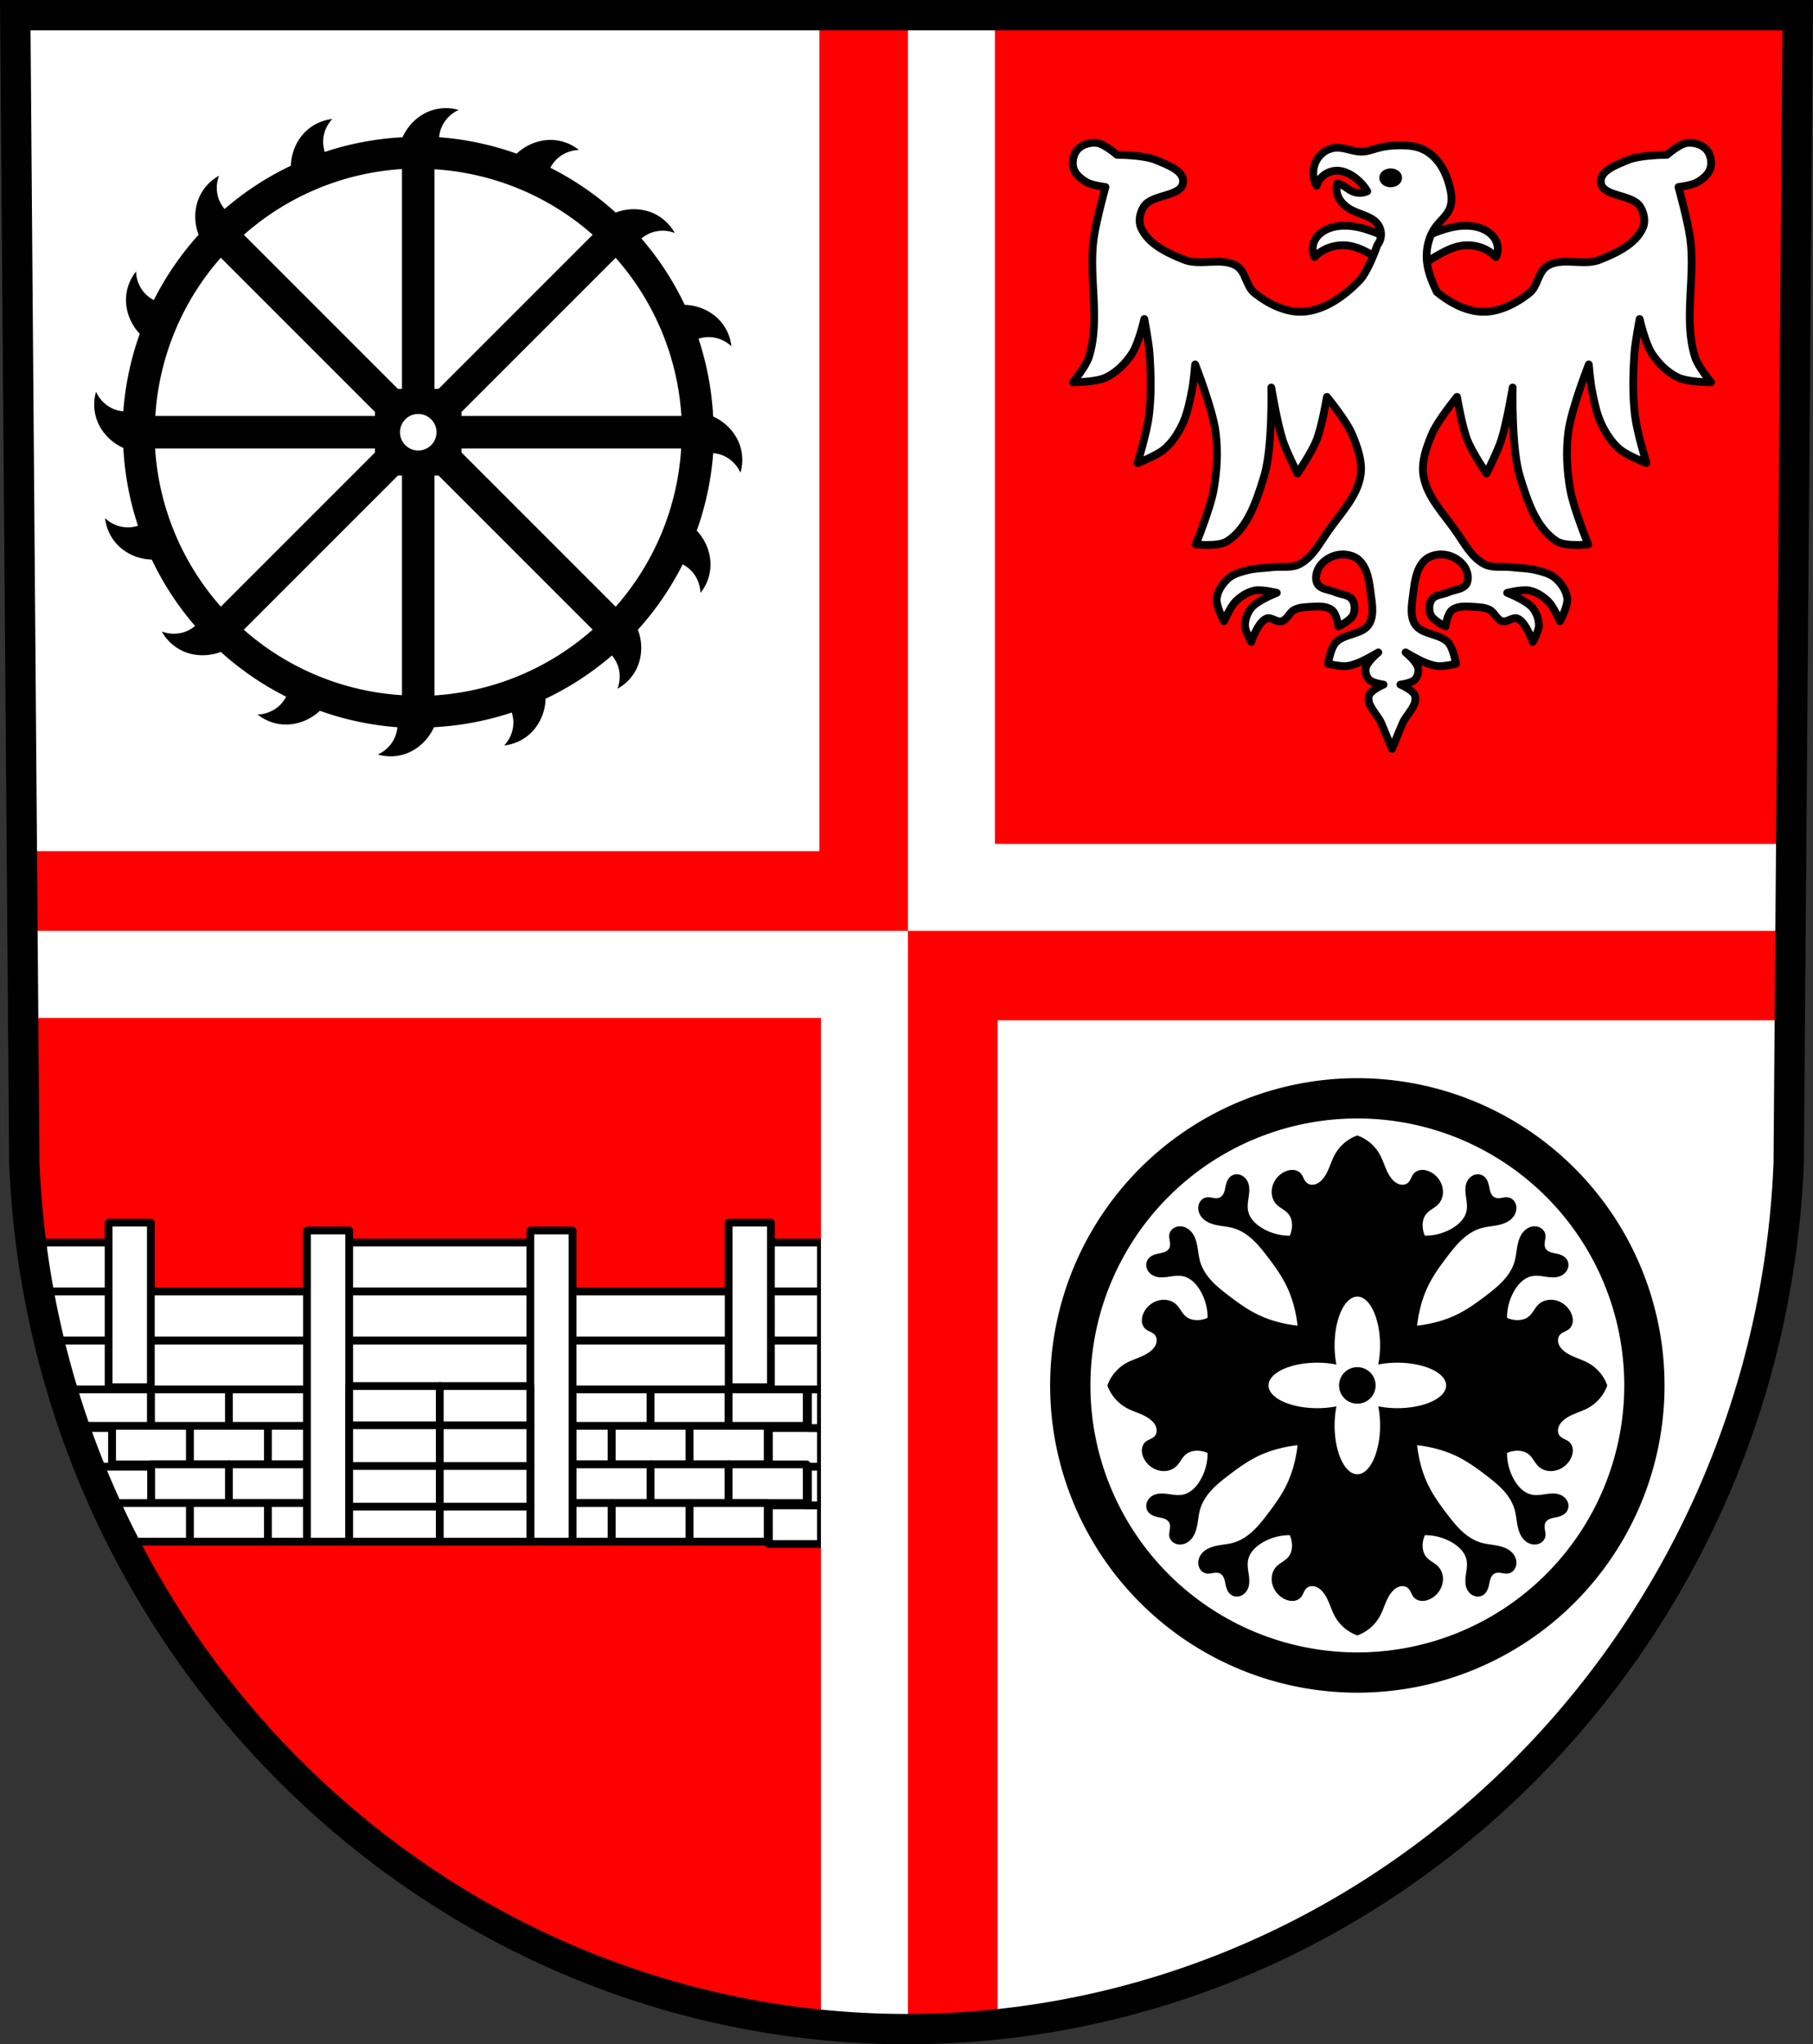 <?xml version="1.0" encoding="UTF-8" standalone="no"?>
<!-- Created with Inkscape (http://www.inkscape.org/) -->

<svg
   xmlns:dc="http://purl.org/dc/elements/1.1/"
   xmlns:cc="http://creativecommons.org/ns#"
   xmlns:rdf="http://www.w3.org/1999/02/22-rdf-syntax-ns#"
   xmlns:svg="http://www.w3.org/2000/svg"
   xmlns="http://www.w3.org/2000/svg"
   xmlns:sodipodi="http://sodipodi.sourceforge.net/DTD/sodipodi-0.dtd"
   xmlns:inkscape="http://www.inkscape.org/namespaces/inkscape"
   width="185.693mm"
   height="209.344mm"
   viewBox="0 0 185.693 209.344"
   version="1.1"
   id="svg3974"
   inkscape:version="0.92.4 (5da689c313, 2019-01-14)"
   sodipodi:docname="DEU Dohr COA.svg">
  <rect x="0" y="0" width="185.693" height="209.344" fill="#333333" stroke="none"/>
  <defs
     id="defs3968">
    <inkscape:path-effect
       effect="spiro"
       id="path-effect5305"
       is_visible="true" />
    <inkscape:path-effect
       effect="spiro"
       id="path-effect5282"
       is_visible="true" />
    <inkscape:path-effect
       effect="spiro"
       id="path-effect5126"
       is_visible="true" />
    <inkscape:path-effect
       effect="spiro"
       id="path-effect4925"
       is_visible="true" />
    <inkscape:path-effect
       effect="spiro"
       id="path-effect4925-6"
       is_visible="true" />
    <inkscape:path-effect
       effect="spiro"
       id="path-effect5126-6"
       is_visible="true" />
    <inkscape:path-effect
       effect="spiro"
       id="path-effect5282-1"
       is_visible="true" />
  </defs>
  <sodipodi:namedview
     id="base"
     pagecolor="#ffffff"
     bordercolor="#666666"
     borderopacity="1.0"
     inkscape:pageopacity="0.0"
     inkscape:pageshadow="2"
     inkscape:zoom="0.69260141"
     inkscape:cx="350.91588"
     inkscape:cy="395.60996"
     inkscape:document-units="mm"
     inkscape:current-layer="layer1"
     showgrid="false"
     inkscape:window-width="1366"
     inkscape:window-height="745"
     inkscape:window-x="-8"
     inkscape:window-y="-8"
     inkscape:window-maximized="1"
     fit-margin-top="0"
     fit-margin-left="0"
     fit-margin-right="0"
     fit-margin-bottom="0"
     inkscape:snap-midpoints="true"
     inkscape:snap-smooth-nodes="true"
     inkscape:snap-nodes="true"
     inkscape:object-paths="true" />
  <g
     inkscape:label="Ebene 1"
     inkscape:groupmode="layer"
     id="layer1"
     transform="translate(1.001,-7.501)">
    <path
       style="fill:#ff0000;fill-rule:evenodd;stroke:none;stroke-width:3.104;stroke-opacity:1;fill-opacity:1"
       inkscape:connector-curvature="0"
       d="M 183.127,9.053 182.202,126.634 c -2.021,49.459 -41.942,88.631 -90.356,88.658 C 43.475,215.232 3.539,176.046 1.489,126.634 L 0.563,9.053 H 91.843 Z"
       id="path10563-0-6-7-0-7"
       sodipodi:nodetypes="ccccccc" />
    <path
       inkscape:connector-curvature="0"
       style="fill:#ffffff;fill-opacity:1;stroke:none;stroke-width:2.91;stroke-linecap:round;stroke-linejoin:round;stroke-miterlimit:4;stroke-dasharray:none;stroke-opacity:1;paint-order:markers fill stroke"
       d="M 0.564,9.053 1.237,94.661 H 82.922 V 9.053 Z M 101.179,111.982 v 102.815 c 44.114,-4.674 79.133,-41.921 81.022,-88.163 l 0.115,-14.652 z"
       id="rect4775-5" />
    <path
       style="fill:#000000;fill-opacity:1;stroke:none;stroke-width:1;stroke-linecap:round;stroke-linejoin:round;stroke-miterlimit:4;stroke-dasharray:none;stroke-opacity:1;paint-order:markers fill stroke"
       d="M 171.77 41.795 C 169.905 41.856 168.05 42.209 166.299 42.852 C 162.208 44.353 158.746 47.406 156.549 51.17 C 156.195 51.777 155.872 52.403 155.582 53.043 A 114.286 114.286 0 0 0 125.512 58.709 C 125.013 57.138 124.793 55.481 124.926 53.838 C 125.162 50.923 126.429 48.103 128.451 45.99 L 128.453 45.988 C 124.742 46.383 121.169 48 118.424 50.529 C 115.219 53.482 113.189 57.627 112.6 61.945 C 112.504 62.641 112.447 63.341 112.424 64.043 A 114.286 114.286 0 0 0 86.795 80.766 C 85.741 79.51 84.91 78.069 84.406 76.508 C 83.509 73.724 83.601 70.634 84.66 67.908 L 84.66 67.906 C 81.382 69.691 78.701 72.553 77.133 75.939 C 75.302 79.894 75.013 84.5 76.121 88.715 C 76.299 89.392 76.513 90.059 76.76 90.715 A 114.286 114.286 0 0 0 59.453 115.967 C 58.01 115.211 56.702 114.202 55.646 112.961 C 53.752 110.733 52.654 107.84 52.59 104.916 C 50.245 107.819 48.861 111.49 48.709 115.219 C 48.531 119.573 50.028 123.938 52.664 127.408 C 53.085 127.962 53.536 128.494 54.012 129.002 A 114.286 114.286 0 0 0 47.656 158.961 C 46.046 158.812 44.465 158.38 43.025 157.643 C 40.422 156.309 38.302 154.058 37.123 151.381 C 36.067 154.961 36.194 158.879 37.48 162.383 C 38.982 166.474 42.035 169.936 45.799 172.133 C 46.406 172.487 47.032 172.81 47.672 173.1 A 114.286 114.286 0 0 0 53.34 203.17 C 51.769 203.67 50.109 203.889 48.465 203.756 C 45.55 203.52 42.728 202.253 40.615 200.23 C 41.01 203.942 42.629 207.513 45.158 210.258 C 48.111 213.463 52.254 215.493 56.572 216.082 C 57.268 216.177 57.97 216.235 58.672 216.258 A 114.286 114.286 0 0 0 75.395 241.887 C 74.139 242.941 72.698 243.772 71.137 244.275 C 68.353 245.173 65.261 245.081 62.535 244.021 C 64.32 247.299 67.182 249.979 70.568 251.547 C 74.523 253.378 79.129 253.668 83.344 252.561 C 84.021 252.383 84.689 252.168 85.344 251.922 A 114.286 114.286 0 0 0 110.594 269.227 C 109.839 270.67 108.832 271.979 107.59 273.035 C 105.362 274.93 102.469 276.027 99.545 276.092 C 102.448 278.437 106.117 279.818 109.846 279.971 C 114.2 280.149 118.567 278.654 122.037 276.018 C 122.591 275.597 123.123 275.145 123.631 274.67 A 114.286 114.286 0 0 0 153.59 281.025 C 153.441 282.635 153.009 284.215 152.271 285.654 C 150.938 288.257 148.687 290.378 146.01 291.557 C 149.59 292.612 153.508 292.485 157.012 291.199 C 161.103 289.698 164.565 286.645 166.762 282.881 C 167.116 282.274 167.439 281.649 167.729 281.01 A 114.286 114.286 0 0 0 197.795 275.344 C 198.294 276.915 198.514 278.574 198.381 280.219 C 198.145 283.134 196.878 285.953 194.855 288.066 C 196.711 287.869 198.533 287.367 200.232 286.598 C 201.932 285.828 203.51 284.79 204.883 283.525 C 208.088 280.572 210.116 276.429 210.705 272.111 C 210.801 271.415 210.86 270.712 210.883 270.01 A 114.286 114.286 0 0 0 236.512 253.289 C 237.566 254.545 238.397 255.985 238.9 257.547 C 239.798 260.331 239.708 263.42 238.648 266.146 C 240.287 265.254 241.777 264.094 243.053 262.732 C 244.328 261.371 245.39 259.809 246.174 258.115 C 248.005 254.161 248.294 249.555 247.186 245.34 C 247.008 244.663 246.793 243.995 246.547 243.34 A 114.286 114.286 0 0 0 263.854 218.088 C 265.297 218.843 266.606 219.854 267.662 221.096 C 269.557 223.324 270.654 226.213 270.719 229.137 C 271.891 227.685 272.823 226.043 273.48 224.297 C 274.138 222.551 274.521 220.702 274.598 218.838 C 274.776 214.484 273.281 210.116 270.645 206.646 C 270.224 206.092 269.772 205.561 269.297 205.053 A 114.286 114.286 0 0 0 275.652 175.094 C 277.262 175.243 278.844 175.674 280.283 176.412 C 282.886 177.746 285.007 179.995 286.186 182.672 C 286.713 180.882 286.945 179.008 286.885 177.143 C 286.824 175.278 286.471 173.424 285.828 171.672 C 284.326 167.581 281.274 164.119 277.51 161.922 C 276.903 161.568 276.277 161.245 275.637 160.955 A 114.286 114.286 0 0 0 269.971 130.885 C 271.542 130.386 273.201 130.168 274.846 130.301 C 277.761 130.537 280.58 131.802 282.693 133.824 C 282.496 131.969 281.994 130.149 281.225 128.449 C 280.455 126.75 279.418 125.171 278.154 123.799 C 276.309 121.796 273.997 120.251 271.469 119.23 C 269.952 118.618 268.358 118.196 266.738 117.975 C 266.042 117.88 265.339 117.822 264.637 117.799 A 114.286 114.286 0 0 0 247.914 92.168 C 249.17 91.113 250.612 90.283 252.174 89.779 C 254.958 88.882 258.047 88.972 260.773 90.031 C 259.881 88.393 258.72 86.904 257.359 85.629 L 257.359 85.627 C 255.998 84.352 254.437 83.29 252.744 82.506 C 250.272 81.361 247.545 80.819 244.818 80.844 C 243.183 80.858 241.547 81.079 239.967 81.494 C 239.289 81.672 238.621 81.886 237.965 82.133 A 114.286 114.286 0 0 0 212.717 64.826 C 213.472 63.383 214.481 62.075 215.723 61.02 C 217.951 59.125 220.84 58.025 223.764 57.961 C 222.313 56.789 220.671 55.857 218.926 55.199 L 218.924 55.199 C 217.178 54.542 215.329 54.158 213.465 54.082 C 209.11 53.904 204.743 55.399 201.273 58.035 C 200.719 58.456 200.188 58.908 199.68 59.383 A 114.286 114.286 0 0 0 169.721 53.027 C 169.87 51.418 170.301 49.836 171.039 48.396 C 172.373 45.793 174.622 43.673 177.299 42.494 C 175.51 41.966 173.636 41.734 171.771 41.795 L 171.77 41.795 z M 155.369 65.32 L 155.369 150.299 L 153.814 150.299 L 94.25 90.736 A 101.93 101.93 0 0 1 155.369 65.32 z M 167.938 65.412 A 101.93 101.93 0 0 1 229.084 90.711 L 169.494 150.299 L 167.938 150.299 L 167.938 65.412 z M 85.338 99.598 L 144.926 159.184 L 144.926 160.742 L 60.039 160.742 A 101.93 101.93 0 0 1 85.338 99.598 z M 237.945 99.623 A 101.93 101.93 0 0 1 263.361 160.742 L 178.383 160.742 L 178.383 159.184 L 237.945 99.623 z M 161.654 159.967 A 7.059 7.059 0 0 1 168.713 167.025 A 7.059 7.059 0 0 1 161.654 174.086 A 7.059 7.059 0 0 1 154.596 167.025 A 7.059 7.059 0 0 1 161.654 159.967 z M 59.947 173.311 L 144.926 173.311 L 144.926 174.869 L 85.363 234.43 A 101.93 101.93 0 0 1 59.947 173.311 z M 178.383 173.311 L 263.27 173.311 A 101.93 101.93 0 0 1 237.971 234.455 L 178.383 174.869 L 178.383 173.311 z M 153.814 183.754 L 155.369 183.754 L 155.369 268.643 A 101.93 101.93 0 0 1 94.225 243.342 L 153.814 183.754 z M 167.938 183.754 L 169.494 183.754 L 229.059 243.316 A 101.93 101.93 0 0 1 167.938 268.734 L 167.938 183.754 z M 524.613 416.639 A 118.733 118.733 0 0 0 405.879 535.371 A 118.733 118.733 0 0 0 524.613 654.104 A 118.733 118.733 0 0 0 643.346 535.371 A 118.733 118.733 0 0 0 524.613 416.639 z M 524.613 432.207 A 103.164 103.164 0 0 1 627.777 535.371 A 103.164 103.164 0 0 1 524.613 638.535 A 103.164 103.164 0 0 1 421.449 535.371 A 103.164 103.164 0 0 1 524.613 432.207 z M 524.611 438.768 C 520.941 440.066 517.781 442.753 515.908 446.166 C 515.047 447.737 514.456 449.436 513.775 451.094 C 513.095 452.751 512.307 454.396 511.121 455.738 C 510.356 456.604 509.406 457.346 508.295 457.66 C 507.739 457.817 507.149 457.865 506.58 457.768 C 506.011 457.67 505.463 457.426 505.029 457.045 C 504.512 456.591 504.177 455.969 503.877 455.35 C 503.576 454.731 503.295 454.091 502.854 453.562 C 502.148 452.718 501.072 452.228 499.977 452.117 C 498.881 452.006 497.771 452.254 496.762 452.693 C 494.528 453.667 492.747 455.621 491.961 457.928 C 491.538 459.17 491.395 460.515 491.605 461.811 C 491.816 463.106 492.387 464.349 493.279 465.312 C 493.982 466.072 494.86 466.64 495.717 467.221 C 496.573 467.801 497.431 468.412 498.066 469.229 C 499.015 470.446 499.389 472.037 499.371 473.58 C 499.356 474.927 499.058 476.269 498.502 477.496 C 494.686 477.53 490.866 476.462 487.623 474.451 C 486.405 473.696 485.26 472.803 484.33 471.713 C 483.4 470.623 482.688 469.328 482.4 467.924 C 482.033 466.131 482.363 464.278 482.621 462.467 C 482.879 460.655 483.053 458.754 482.4 457.045 C 481.92 455.786 480.971 454.685 479.736 454.145 C 479.119 453.875 478.438 453.747 477.766 453.791 C 477.093 453.835 476.43 454.054 475.873 454.434 C 475.24 454.864 474.758 455.49 474.414 456.174 C 474.07 456.858 473.859 457.601 473.697 458.35 C 473.519 459.172 473.397 460.014 473.094 460.799 C 472.942 461.191 472.745 461.569 472.484 461.9 C 472.224 462.231 471.899 462.514 471.521 462.701 C 471.126 462.897 470.683 462.983 470.242 462.998 C 469.801 463.013 469.361 462.96 468.926 462.893 C 468.054 462.756 467.171 462.555 466.301 462.701 C 465.55 462.827 464.85 463.214 464.32 463.76 C 463.79 464.306 463.428 465.007 463.254 465.748 C 463.034 466.682 463.111 467.676 463.43 468.582 C 463.748 469.488 464.301 470.304 464.994 470.969 C 466.512 472.425 468.608 473.11 470.674 473.504 C 472.74 473.898 474.859 474.047 476.875 474.646 C 479.604 475.459 482.043 477.074 484.139 479.002 C 486.234 480.93 488.012 483.173 489.744 485.434 C 492.583 489.139 495.342 492.947 497.355 497.158 C 499.357 501.345 500.59 505.872 501.283 510.461 C 501.374 511.061 501.436 511.665 501.508 512.268 C 500.905 512.195 500.301 512.134 499.701 512.043 C 495.113 511.35 490.585 510.117 486.398 508.115 C 482.187 506.102 478.379 503.343 474.674 500.504 C 472.413 498.772 470.17 496.994 468.242 494.898 C 466.314 492.803 464.699 490.364 463.887 487.635 C 463.287 485.619 463.138 483.499 462.744 481.434 C 462.35 479.368 461.665 477.271 460.209 475.754 C 459.544 475.061 458.728 474.508 457.822 474.189 C 456.917 473.871 455.923 473.793 454.988 474.014 C 454.248 474.188 453.546 474.55 453 475.08 C 452.454 475.61 452.067 476.31 451.941 477.061 C 451.795 477.93 451.994 478.814 452.131 479.686 C 452.199 480.121 452.251 480.561 452.236 481.002 C 452.221 481.443 452.137 481.886 451.941 482.281 C 451.754 482.658 451.471 482.984 451.141 483.244 C 450.81 483.504 450.432 483.702 450.039 483.854 C 449.254 484.157 448.413 484.279 447.59 484.457 C 446.842 484.619 446.098 484.83 445.414 485.174 C 444.73 485.517 444.105 486 443.674 486.633 C 443.295 487.19 443.075 487.853 443.031 488.525 C 442.987 489.198 443.113 489.879 443.383 490.496 C 443.923 491.731 445.024 492.679 446.283 493.16 C 447.993 493.813 449.894 493.638 451.705 493.381 C 453.517 493.123 455.37 492.793 457.162 493.16 C 458.566 493.448 459.861 494.16 460.951 495.09 C 462.041 496.02 462.936 497.165 463.691 498.383 C 465.702 501.626 466.768 505.446 466.734 509.262 C 465.508 509.818 464.165 510.115 462.818 510.131 C 461.275 510.15 459.685 509.774 458.467 508.826 C 457.651 508.191 457.039 507.333 456.459 506.477 C 455.879 505.62 455.312 504.742 454.553 504.039 C 453.59 503.147 452.345 502.576 451.049 502.365 C 449.753 502.154 448.409 502.297 447.166 502.721 C 444.859 503.507 442.906 505.288 441.932 507.521 C 441.492 508.53 441.247 509.641 441.357 510.736 C 441.468 511.831 441.956 512.908 442.801 513.613 C 443.329 514.054 443.969 514.336 444.588 514.637 C 445.207 514.937 445.829 515.272 446.283 515.789 C 446.664 516.223 446.91 516.771 447.008 517.34 C 447.105 517.909 447.058 518.499 446.9 519.055 C 446.586 520.166 445.844 521.116 444.979 521.881 C 443.636 523.067 441.991 523.855 440.334 524.535 C 438.677 525.215 436.977 525.806 435.406 526.668 C 431.993 528.54 429.306 531.701 428.008 535.371 C 429.306 539.041 431.993 542.202 435.406 544.074 C 436.977 544.936 438.677 545.527 440.334 546.207 C 441.991 546.887 443.636 547.675 444.979 548.861 C 445.844 549.626 446.586 550.576 446.9 551.688 C 447.058 552.243 447.105 552.833 447.008 553.402 C 446.91 553.972 446.664 554.519 446.283 554.953 C 445.829 555.47 445.207 555.805 444.588 556.105 C 443.969 556.406 443.329 556.688 442.801 557.129 C 441.956 557.835 441.468 558.911 441.357 560.006 C 441.247 561.101 441.492 562.212 441.932 563.221 C 442.906 565.454 444.859 567.234 447.166 568.02 C 448.409 568.443 449.753 568.587 451.049 568.377 C 452.345 568.166 453.589 567.593 454.553 566.701 C 455.312 565.998 455.879 565.12 456.459 564.264 C 457.039 563.407 457.651 562.552 458.467 561.916 C 459.685 560.968 461.275 560.591 462.818 560.609 C 464.165 560.624 465.508 560.925 466.734 561.48 C 466.768 565.296 465.702 569.116 463.691 572.359 C 462.936 573.577 462.041 574.722 460.951 575.652 C 459.861 576.583 458.566 577.292 457.162 577.58 C 455.37 577.948 453.517 577.618 451.705 577.359 C 449.894 577.102 447.993 576.927 446.283 577.58 C 445.024 578.061 443.923 579.011 443.383 580.246 C 443.113 580.863 442.987 581.544 443.031 582.217 C 443.075 582.889 443.295 583.55 443.674 584.107 C 444.105 584.74 444.73 585.225 445.414 585.568 C 446.098 585.912 446.842 586.121 447.59 586.283 C 448.413 586.461 449.254 586.585 450.039 586.889 C 450.432 587.04 450.81 587.238 451.141 587.498 C 451.471 587.758 451.754 588.082 451.941 588.459 C 452.137 588.854 452.221 589.298 452.236 589.738 C 452.251 590.179 452.199 590.619 452.131 591.055 C 451.994 591.926 451.796 592.812 451.941 593.682 C 452.067 594.432 452.454 595.13 453 595.66 C 453.546 596.19 454.248 596.552 454.988 596.727 C 455.923 596.947 456.917 596.871 457.822 596.553 C 458.728 596.235 459.544 595.679 460.209 594.986 C 461.665 593.469 462.35 591.372 462.744 589.307 C 463.138 587.241 463.287 585.123 463.887 583.107 C 464.699 580.378 466.314 577.939 468.242 575.844 C 470.17 573.748 472.413 571.969 474.674 570.236 C 478.379 567.397 482.187 564.641 486.398 562.627 C 490.585 560.625 495.113 559.39 499.701 558.697 C 500.301 558.607 500.905 558.545 501.508 558.473 C 501.436 559.076 501.374 559.68 501.283 560.281 C 500.59 564.87 499.357 569.397 497.355 573.584 C 495.342 577.795 492.583 581.604 489.744 585.309 C 488.012 587.569 486.234 589.812 484.139 591.74 C 482.043 593.668 479.604 595.283 476.875 596.096 C 474.859 596.696 472.74 596.845 470.674 597.238 C 468.608 597.632 466.512 598.318 464.994 599.773 C 464.301 600.438 463.748 601.255 463.43 602.16 C 463.111 603.066 463.034 604.06 463.254 604.994 C 463.428 605.735 463.79 606.436 464.32 606.982 C 464.85 607.529 465.55 607.915 466.301 608.041 C 467.171 608.187 468.054 607.986 468.926 607.85 C 469.361 607.782 469.801 607.729 470.242 607.744 C 470.683 607.759 471.126 607.844 471.521 608.041 C 471.899 608.228 472.224 608.511 472.484 608.842 C 472.744 609.173 472.942 609.551 473.094 609.943 C 473.397 610.729 473.519 611.57 473.697 612.393 C 473.859 613.141 474.071 613.884 474.414 614.568 C 474.758 615.252 475.24 615.878 475.873 616.309 C 476.43 616.688 477.093 616.907 477.766 616.951 C 478.438 616.995 479.119 616.868 479.736 616.598 C 480.971 616.058 481.92 614.956 482.4 613.697 C 483.053 611.988 482.879 610.087 482.621 608.275 C 482.363 606.464 482.033 604.611 482.4 602.818 C 482.688 601.415 483.4 600.119 484.33 599.029 C 485.26 597.939 486.405 597.046 487.623 596.291 C 490.866 594.28 494.686 593.212 498.502 593.246 C 499.058 594.473 499.355 595.815 499.371 597.162 C 499.39 598.706 499.015 600.296 498.066 601.514 C 497.431 602.33 496.573 602.941 495.717 603.521 C 494.86 604.102 493.982 604.671 493.279 605.43 C 492.387 606.393 491.816 607.636 491.605 608.932 C 491.395 610.227 491.537 611.572 491.961 612.814 C 492.747 615.121 494.528 617.075 496.762 618.049 C 497.771 618.489 498.881 618.736 499.977 618.625 C 501.072 618.514 502.148 618.024 502.854 617.18 C 503.295 616.652 503.577 616.012 503.877 615.393 C 504.177 614.774 504.512 614.151 505.029 613.697 C 505.463 613.316 506.011 613.072 506.58 612.975 C 507.149 612.877 507.739 612.925 508.295 613.082 C 509.406 613.396 510.356 614.138 511.121 615.004 C 512.307 616.347 513.095 617.991 513.775 619.648 C 514.456 621.306 515.047 623.005 515.908 624.576 C 517.781 627.989 520.941 630.677 524.611 631.975 C 528.282 630.677 531.442 627.989 533.314 624.576 C 534.176 623.005 534.767 621.306 535.447 619.648 C 536.127 617.991 536.916 616.347 538.102 615.004 C 538.866 614.138 539.816 613.396 540.928 613.082 C 541.483 612.925 542.073 612.877 542.643 612.975 C 543.212 613.072 543.759 613.316 544.193 613.697 C 544.71 614.151 545.045 614.774 545.346 615.393 C 545.646 616.012 545.928 616.652 546.369 617.18 C 547.075 618.024 548.151 618.514 549.246 618.625 C 550.341 618.736 551.452 618.489 552.461 618.049 C 554.695 617.075 556.474 615.121 557.26 612.814 C 557.683 611.572 557.828 610.227 557.617 608.932 C 557.406 607.636 556.833 606.393 555.941 605.43 C 555.239 604.671 554.36 604.102 553.504 603.521 C 552.647 602.941 551.792 602.33 551.156 601.514 C 550.208 600.296 549.831 598.706 549.85 597.162 C 549.865 595.815 550.165 594.473 550.721 593.246 C 554.537 593.212 558.356 594.28 561.6 596.291 C 562.817 597.046 563.962 597.939 564.893 599.029 C 565.823 600.119 566.532 601.415 566.82 602.818 C 567.188 604.611 566.858 606.464 566.6 608.275 C 566.342 610.087 566.168 611.988 566.82 613.697 C 567.301 614.956 568.252 616.058 569.486 616.598 C 570.104 616.868 570.785 616.996 571.457 616.951 C 572.129 616.907 572.791 616.688 573.348 616.309 C 573.98 615.878 574.465 615.252 574.809 614.568 C 575.152 613.884 575.362 613.141 575.523 612.393 C 575.701 611.57 575.825 610.729 576.129 609.943 C 576.28 609.551 576.478 609.173 576.738 608.842 C 576.998 608.511 577.322 608.228 577.699 608.041 C 578.094 607.845 578.538 607.759 578.979 607.744 C 579.419 607.729 579.859 607.782 580.295 607.85 C 581.166 607.986 582.052 608.187 582.922 608.041 C 583.672 607.915 584.371 607.529 584.9 606.982 C 585.43 606.436 585.792 605.735 585.967 604.994 C 586.187 604.06 586.111 603.066 585.793 602.16 C 585.475 601.255 584.919 600.438 584.227 599.773 C 582.709 598.318 580.613 597.632 578.547 597.238 C 576.481 596.845 574.363 596.696 572.348 596.096 C 569.618 595.283 567.18 593.668 565.084 591.74 C 562.988 589.812 561.209 587.569 559.477 585.309 C 556.637 581.604 553.881 577.795 551.867 573.584 C 549.865 569.397 548.631 564.87 547.938 560.281 C 547.847 559.68 547.785 559.076 547.713 558.473 C 548.316 558.545 548.921 558.607 549.521 558.697 C 554.11 559.39 558.638 560.625 562.824 562.627 C 567.035 564.641 570.844 567.397 574.549 570.236 C 576.809 571.969 579.052 573.748 580.98 575.844 C 582.909 577.939 584.524 580.378 585.336 583.107 C 585.936 585.123 586.085 587.241 586.479 589.307 C 586.872 591.372 587.558 593.469 589.014 594.986 C 589.678 595.679 590.495 596.234 591.4 596.553 C 592.306 596.871 593.3 596.946 594.234 596.727 C 594.975 596.552 595.677 596.19 596.223 595.66 C 596.769 595.13 597.155 594.432 597.281 593.682 C 597.427 592.812 597.226 591.926 597.09 591.055 C 597.021 590.619 596.971 590.179 596.986 589.738 C 597.001 589.298 597.087 588.854 597.283 588.459 C 597.47 588.082 597.753 587.758 598.084 587.498 C 598.415 587.238 598.793 587.04 599.186 586.889 C 599.971 586.585 600.812 586.461 601.635 586.283 C 602.383 586.121 603.126 585.912 603.811 585.568 C 604.495 585.225 605.12 584.74 605.551 584.107 C 605.93 583.55 606.149 582.889 606.193 582.217 C 606.238 581.544 606.11 580.863 605.84 580.246 C 605.3 579.011 604.198 578.061 602.939 577.58 C 601.23 576.927 599.329 577.102 597.518 577.359 C 595.706 577.617 593.853 577.948 592.061 577.58 C 590.657 577.292 589.361 576.583 588.271 575.652 C 587.182 574.722 586.288 573.577 585.533 572.359 C 583.522 569.116 582.454 565.296 582.488 561.48 C 583.715 560.924 585.058 560.625 586.404 560.609 C 587.948 560.59 589.538 560.968 590.756 561.916 C 591.572 562.552 592.183 563.407 592.764 564.264 C 593.344 565.12 593.913 565.998 594.672 566.701 C 595.635 567.593 596.878 568.166 598.174 568.377 C 599.47 568.588 600.814 568.443 602.057 568.02 C 604.363 567.234 606.317 565.454 607.291 563.221 C 607.731 562.212 607.978 561.101 607.867 560.006 C 607.756 558.911 607.267 557.835 606.422 557.129 C 605.894 556.688 605.254 556.406 604.635 556.105 C 604.016 555.805 603.394 555.47 602.939 554.953 C 602.558 554.519 602.314 553.972 602.217 553.402 C 602.119 552.833 602.167 552.243 602.324 551.688 C 602.639 550.576 603.38 549.626 604.246 548.861 C 605.589 547.675 607.233 546.887 608.891 546.207 C 610.548 545.527 612.248 544.936 613.818 544.074 C 617.232 542.202 619.919 539.041 621.217 535.371 C 619.919 531.701 617.232 528.54 613.818 526.668 C 612.248 525.806 610.548 525.215 608.891 524.535 C 607.233 523.855 605.589 523.067 604.246 521.881 C 603.38 521.116 602.639 520.166 602.324 519.055 C 602.167 518.499 602.119 517.909 602.217 517.34 C 602.314 516.771 602.558 516.223 602.939 515.789 C 603.393 515.272 604.016 514.937 604.635 514.637 C 605.254 514.336 605.894 514.054 606.422 513.613 C 607.267 512.908 607.757 511.831 607.867 510.736 C 607.978 509.641 607.731 508.53 607.291 507.521 C 606.317 505.288 604.363 503.507 602.057 502.721 C 600.814 502.297 599.47 502.154 598.174 502.365 C 596.878 502.576 595.635 503.147 594.672 504.039 C 593.913 504.742 593.344 505.62 592.764 506.477 C 592.183 507.333 591.572 508.191 590.756 508.826 C 589.538 509.774 587.948 510.149 586.404 510.131 C 585.058 510.116 583.715 509.818 582.488 509.262 C 582.454 505.446 583.522 501.626 585.533 498.383 C 586.288 497.165 587.182 496.02 588.271 495.09 C 589.361 494.16 590.657 493.448 592.061 493.16 C 593.853 492.792 595.706 493.122 597.518 493.381 C 599.329 493.639 601.23 493.813 602.939 493.16 C 604.198 492.679 605.3 491.731 605.84 490.496 C 606.11 489.879 606.238 489.198 606.193 488.525 C 606.149 487.853 605.93 487.19 605.551 486.633 C 605.12 486 604.495 485.517 603.811 485.174 C 603.126 484.83 602.383 484.619 601.635 484.457 C 600.812 484.279 599.971 484.157 599.186 483.854 C 598.793 483.702 598.415 483.504 598.084 483.244 C 597.753 482.984 597.47 482.658 597.283 482.281 C 597.087 481.886 597.002 481.443 596.986 481.002 C 596.971 480.561 597.024 480.121 597.09 479.686 C 597.226 478.814 597.428 477.93 597.281 477.061 C 597.155 476.31 596.769 475.61 596.223 475.08 C 595.677 474.55 594.975 474.188 594.234 474.014 C 593.3 473.794 592.306 473.871 591.4 474.189 C 590.495 474.508 589.678 475.061 589.014 475.754 C 587.558 477.271 586.872 479.368 586.479 481.434 C 586.085 483.499 585.936 485.619 585.336 487.635 C 584.524 490.364 582.909 492.803 580.98 494.898 C 579.052 496.994 576.809 498.772 574.549 500.504 C 570.844 503.343 567.035 506.102 562.824 508.115 C 558.638 510.117 554.11 511.35 549.521 512.043 C 548.921 512.134 548.316 512.195 547.713 512.268 C 547.785 511.665 547.847 511.061 547.938 510.461 C 548.631 505.872 549.865 501.345 551.867 497.158 C 553.881 492.947 556.637 489.139 559.477 485.434 C 561.209 483.173 562.988 480.93 565.084 479.002 C 567.18 477.074 569.618 475.459 572.348 474.646 C 574.363 474.047 576.481 473.898 578.547 473.504 C 580.613 473.11 582.709 472.425 584.227 470.969 C 584.919 470.304 585.475 469.488 585.793 468.582 C 586.111 467.676 586.187 466.682 585.967 465.748 C 585.792 465.007 585.43 464.306 584.9 463.76 C 584.371 463.214 583.672 462.827 582.922 462.701 C 582.052 462.555 581.166 462.756 580.295 462.893 C 579.859 462.961 579.419 463.014 578.979 462.998 C 578.538 462.983 578.094 462.897 577.699 462.701 C 577.322 462.514 576.999 462.231 576.738 461.9 C 576.478 461.57 576.281 461.191 576.129 460.799 C 575.825 460.014 575.701 459.172 575.523 458.35 C 575.362 457.601 575.152 456.858 574.809 456.174 C 574.465 455.49 573.98 454.864 573.348 454.434 C 572.791 454.054 572.129 453.835 571.457 453.791 C 570.785 453.747 570.104 453.875 569.486 454.145 C 568.252 454.685 567.301 455.786 566.82 457.045 C 566.168 458.754 566.342 460.655 566.6 462.467 C 566.857 464.278 567.188 466.131 566.82 467.924 C 566.532 469.328 565.823 470.623 564.893 471.713 C 563.962 472.803 562.817 473.696 561.6 474.451 C 558.356 476.462 554.537 477.53 550.721 477.496 C 550.165 476.269 549.865 474.927 549.85 473.58 C 549.831 472.037 550.208 470.446 551.156 469.229 C 551.792 468.412 552.647 467.801 553.504 467.221 C 554.36 466.64 555.239 466.072 555.941 465.312 C 556.833 464.349 557.406 463.106 557.617 461.811 C 557.828 460.515 557.683 459.17 557.26 457.928 C 556.474 455.621 554.695 453.667 552.461 452.693 C 551.452 452.253 550.341 452.007 549.246 452.117 C 548.151 452.228 547.075 452.718 546.369 453.562 C 545.928 454.091 545.646 454.731 545.346 455.35 C 545.045 455.969 544.71 456.591 544.193 457.045 C 543.759 457.426 543.212 457.67 542.643 457.768 C 542.073 457.865 541.483 457.817 540.928 457.66 C 539.816 457.346 538.866 456.604 538.102 455.738 C 536.916 454.396 536.127 452.751 535.447 451.094 C 534.767 449.436 534.176 447.737 533.314 446.166 C 531.442 442.753 528.282 440.066 524.611 438.768 z M 524.613 501.051 A 8.788 18.872 0 0 1 533.402 519.92 A 8.788 18.872 0 0 1 532.688 527.283 A 18.872 8.788 0 0 1 540.061 526.582 A 18.872 8.788 0 0 1 558.934 535.371 A 18.872 8.788 0 0 1 540.061 544.16 A 18.872 8.788 0 0 1 532.699 543.447 A 8.788 18.872 0 0 1 533.402 550.82 A 8.788 18.872 0 0 1 524.613 569.691 A 8.788 18.872 0 0 1 515.824 550.82 A 8.788 18.872 0 0 1 516.537 543.459 A 18.872 8.788 0 0 1 509.162 544.16 A 18.872 8.788 0 0 1 490.291 535.371 A 18.872 8.788 0 0 1 509.162 526.582 A 18.872 8.788 0 0 1 516.525 527.297 A 8.788 18.872 0 0 1 515.824 519.92 A 8.788 18.872 0 0 1 524.613 501.051 z M 524.613 528.312 A 7.059 7.059 0 0 0 517.553 535.371 A 7.059 7.059 0 0 0 524.613 542.43 A 7.059 7.059 0 0 0 531.672 535.371 A 7.059 7.059 0 0 0 524.613 528.312 z "
       transform="matrix(0.265,0,0,0.265,-1.001,7.501)"
       id="path4905-7" />
    <path
       style="fill:#ffffff;stroke:#000000;stroke-width:0.794;stroke-linecap:round;stroke-linejoin:round;stroke-miterlimit:4;stroke-dasharray:none;stroke-opacity:1"
       d="m 136.55,30.619 c -0.464,0.015 -0.926,0.091 -1.354,0.244 -0.572,0.204 -1.082,0.553 -1.399,1.012 -0.399,0.58 -0.461,1.324 -0.161,1.948 0.509,-0.545 1.226,-0.942 2.011,-1.113 0.445,-0.097 0.912,-0.124 1.367,-0.07 0.876,0.103 1.669,0.492 2.413,0.904 0.922,0.51 1.809,1.068 2.655,1.67 l 0.845,-2.244 c -1.03,-0.737 -2.186,-1.343 -3.419,-1.791 -0.795,-0.289 -1.633,-0.514 -2.494,-0.557 -0.154,-0.008 -0.309,-0.009 -0.464,-0.004 z m 6.377,2.351 0.845,2.244 c 0.846,-0.601 1.732,-1.159 2.655,-1.67 0.745,-0.412 1.538,-0.801 2.413,-0.904 0.455,-0.054 0.922,-0.028 1.367,0.07 0.785,0.171 1.502,0.568 2.011,1.113 0.3,-0.623 0.238,-1.368 -0.161,-1.948 -0.316,-0.46 -0.827,-0.808 -1.399,-1.012 -0.572,-0.204 -1.201,-0.271 -1.819,-0.24 -0.861,0.042 -1.699,0.268 -2.494,0.557 -1.233,0.448 -2.389,1.054 -3.419,1.791 z"
       id="path5280"
       inkscape:connector-curvature="0" />
    <path
       inkscape:connector-curvature="0"
       style="fill:#ffffff;stroke:#000000;stroke-width:0.794;stroke-linecap:round;stroke-linejoin:round;stroke-miterlimit:4;stroke-dasharray:none;stroke-opacity:1"
       d="m 111.045,22.123 c -0.614,0.007 -1.275,0.238 -1.672,0.679 -0.437,0.485 -0.598,1.274 -0.43,1.902 0.167,0.627 0.76,1.104 1.32,1.441 0.578,0.347 1.961,0.509 1.961,0.509 0,0 -0.973,3.518 -1.212,5.321 -0.53,3.995 0.716,8.228 -0.482,12.079 -0.304,0.975 -1.638,2.598 -1.638,2.598 0,0 2.336,-0.007 3.358,-0.487 1.089,-0.511 2.002,-1.42 2.668,-2.414 0.708,-1.058 1.284,-3.587 1.284,-3.587 0,0 0.454,2.349 0.537,3.54 0.15,2.134 0.195,4.295 -0.069,6.418 -0.203,1.632 -1.156,4.798 -1.156,4.798 0,0 1.967,-0.76 2.75,-1.431 0.773,-0.663 1.353,-1.548 1.8,-2.458 0.537,-1.092 0.766,-2.314 1.01,-3.504 0.183,-0.892 0.336,-2.708 0.336,-2.708 0,0 1.79,4.544 2.101,6.94 0.256,1.971 0.136,4.001 -0.215,5.957 -0.343,1.91 -1.827,5.531 -1.827,5.531 0,0 2.32,0.265 3.225,-0.319 2.136,-1.38 3.014,-4.181 3.762,-6.595 0.906,-2.925 0.753,-9.148 0.753,-9.148 0,0 0.606,3.665 1.183,5.425 0.383,1.17 1.501,3.378 1.501,3.378 0,0 1.459,-2.173 1.938,-3.378 0.567,-1.424 1.075,-4.467 1.075,-4.467 0,0 1.986,2.412 2.58,3.829 0.559,1.336 1.097,2.827 0.86,4.255 -0.349,2.1 -1.986,3.791 -3.225,5.531 -0.893,1.255 -1.643,2.787 -3.01,3.51 -0.827,0.438 -1.864,0.208 -2.795,0.319 -0.866,0.103 -1.755,0.097 -2.597,0.322 -0.659,0.176 -1.371,0.349 -1.883,0.796 -0.605,0.529 -1.129,1.278 -1.217,2.073 -0.09,0.814 0.752,2.34 0.752,2.34 0,0 0.628,-1.469 1.182,-2.021 0.526,-0.524 1.202,-0.965 1.932,-1.121 0.749,-0.161 2.287,0.235 2.287,0.235 0,0 -1.95,0.756 -2.59,1.521 -0.413,0.495 -0.663,1.169 -0.662,1.811 0.001,0.603 0.629,1.699 0.629,1.699 0,0 0.672,-2.016 1.55,-2.398 0.49,-0.213 1.069,0.423 1.583,0.274 0.56,-0.162 0.773,-0.902 1.29,-1.17 0.375,-0.195 0.815,-0.259 1.238,-0.281 0.877,-0.046 1.921,-0.219 2.615,0.313 0.478,0.366 0.662,1.67 0.662,1.67 0,0 1.245,-0.593 1.505,-1.17 0.219,-0.487 0.202,-1.16 -0.107,-1.596 -0.36,-0.507 -1.15,-0.488 -1.72,-0.744 -0.613,-0.275 -1.497,-0.271 -1.828,-0.851 -0.287,-0.504 -0.124,-1.235 0.183,-1.728 0.409,-0.657 1.198,-1.129 1.967,-1.251 0.712,-0.113 1.566,0.053 2.094,0.538 0.941,0.865 1.074,2.35 1.238,3.61 0.128,0.987 0.324,2.138 -0.214,2.979 -0.704,1.1 -2.595,0.917 -3.44,1.915 -0.488,0.576 -0.752,2.128 -0.752,2.128 0,0 1.214,0.275 1.827,0.235 0.444,-0.029 0.875,-0.181 1.29,-0.342 0.716,-0.277 2.042,-1.064 2.042,-1.064 0,0 -1.158,0.944 -1.29,1.619 -0.078,0.399 0.065,0.876 0.348,1.17 0.36,0.374 1.479,0.509 1.479,0.509 0,0 -1.353,0.557 -1.504,1.17 -0.243,0.986 0.864,1.84 1.27,2.772 0.382,0.877 1.095,2.653 1.095,2.653 0,0 0.713,-1.776 1.095,-2.653 0.406,-0.932 1.513,-1.786 1.27,-2.772 -0.151,-0.613 -1.505,-1.17 -1.505,-1.17 0,0 1.119,-0.135 1.479,-0.509 0.283,-0.294 0.426,-0.771 0.348,-1.17 -0.132,-0.675 -1.29,-1.619 -1.29,-1.619 0,0 1.326,0.787 2.042,1.064 0.414,0.161 0.846,0.312 1.29,0.342 0.613,0.04 1.827,-0.235 1.827,-0.235 0,0 -0.265,-1.552 -0.752,-2.128 -0.845,-0.998 -2.735,-0.815 -3.44,-1.915 -0.538,-0.841 -0.343,-1.991 -0.215,-2.979 0.164,-1.26 0.297,-2.745 1.238,-3.61 0.528,-0.486 1.382,-0.651 2.094,-0.538 0.77,0.122 1.559,0.594 1.967,1.251 0.307,0.493 0.47,1.224 0.183,1.728 -0.331,0.58 -1.215,0.576 -1.828,0.851 -0.57,0.256 -1.36,0.237 -1.72,0.744 -0.31,0.436 -0.327,1.109 -0.107,1.596 0.26,0.577 1.505,1.17 1.505,1.17 0,0 0.184,-1.304 0.662,-1.67 0.694,-0.532 1.738,-0.358 2.615,-0.313 0.423,0.022 0.863,0.086 1.238,0.281 0.516,0.268 0.73,1.008 1.29,1.17 0.514,0.149 1.093,-0.487 1.583,-0.274 0.878,0.382 1.551,2.398 1.551,2.398 0,0 0.627,-1.096 0.628,-1.699 0.001,-0.642 -0.248,-1.316 -0.661,-1.811 -0.64,-0.765 -2.589,-1.521 -2.589,-1.521 0,0 1.537,-0.396 2.286,-0.235 0.73,0.157 1.405,0.597 1.932,1.121 0.555,0.552 1.183,2.021 1.183,2.021 0,0 0.842,-1.526 0.752,-2.34 -0.088,-0.794 -0.613,-1.543 -1.218,-2.073 -0.511,-0.447 -1.224,-0.62 -1.883,-0.796 -0.842,-0.226 -1.73,-0.219 -2.596,-0.322 -0.931,-0.111 -1.968,0.119 -2.795,-0.319 -1.367,-0.724 -2.117,-2.256 -3.01,-3.51 -1.238,-1.74 -2.876,-3.431 -3.225,-5.531 -0.237,-1.427 0.301,-2.918 0.86,-4.255 0.593,-1.417 2.58,-3.829 2.58,-3.829 0,0 0.509,3.043 1.075,4.467 0.479,1.205 1.938,3.378 1.938,3.378 0,0 1.118,-2.208 1.501,-3.378 0.576,-1.76 1.183,-5.425 1.183,-5.425 0,0 -0.154,6.223 0.752,9.148 0.748,2.413 1.626,5.215 3.762,6.595 0.905,0.584 3.225,0.319 3.225,0.319 0,0 -1.484,-3.622 -1.827,-5.531 -0.351,-1.956 -0.471,-3.986 -0.215,-5.957 0.311,-2.395 2.101,-6.94 2.101,-6.94 0,0 0.153,1.817 0.335,2.708 0.244,1.19 0.474,2.412 1.011,3.504 0.447,0.91 1.027,1.795 1.8,2.458 0.783,0.671 2.75,1.431 2.75,1.431 0,0 -0.954,-3.166 -1.157,-4.798 -0.264,-2.124 -0.218,-4.284 -0.069,-6.418 0.083,-1.19 0.537,-3.54 0.537,-3.54 0,0 0.576,2.53 1.284,3.587 0.666,0.994 1.579,1.903 2.668,2.414 1.022,0.48 3.358,0.487 3.358,0.487 0,0 -1.336,-1.622 -1.639,-2.598 -1.198,-3.851 0.049,-8.084 -0.482,-12.079 -0.239,-1.803 -1.212,-5.321 -1.212,-5.321 0,0 1.384,-0.162 1.962,-0.509 0.56,-0.336 1.152,-0.814 1.319,-1.441 0.168,-0.628 0.006,-1.417 -0.43,-1.902 -0.454,-0.504 -1.253,-0.733 -1.932,-0.667 -0.808,0.078 -2.101,1.222 -2.101,1.222 0,0 -2.763,0.007 -3.997,0.535 -1.094,0.468 -2.844,1.054 -2.775,2.231 0.092,1.571 3.166,1.209 4.026,2.533 0.391,0.603 0.575,1.468 0.297,2.131 -0.709,1.692 -2.714,2.629 -4.431,3.314 -1.673,0.668 -3.841,-0.304 -5.374,0.638 -0.946,0.581 -0.961,2.074 -1.827,2.766 -1.404,1.12 -3.254,2.048 -5.052,1.915 -1.616,-0.12 -3.145,-0.959 -4.441,-2.024 -0.4,-0.865 -0.785,-1.741 -0.949,-2.677 -0.136,-0.779 -0.115,-1.587 0.081,-2.353 0.157,-0.614 0.426,-1.201 0.811,-1.704 0.23,-0.3 0.499,-0.567 0.749,-0.85 0.25,-0.283 0.485,-0.586 0.63,-0.935 0.149,-0.356 0.199,-0.748 0.186,-1.133 -0.014,-0.385 -0.089,-0.766 -0.186,-1.139 -0.21,-0.816 -0.522,-1.614 -1.001,-2.306 -0.48,-0.692 -1.137,-1.276 -1.919,-1.588 -0.69,-0.275 -1.447,-0.331 -2.19,-0.325 -0.71,0.006 -1.422,0.066 -2.109,0.243 -0.593,0.153 -1.173,0.394 -1.785,0.406 -0.439,0.008 -0.871,-0.103 -1.297,-0.21 -0.426,-0.108 -0.86,-0.214 -1.299,-0.195 -0.523,0.022 -1.036,0.226 -1.438,0.562 -0.402,0.336 -0.694,0.799 -0.834,1.304 -0.186,0.673 -0.096,1.418 0.243,2.028 0.137,-0.446 0.422,-0.845 0.799,-1.121 0.377,-0.275 0.844,-0.425 1.311,-0.421 0.581,0.006 1.139,0.244 1.622,0.568 0.593,0.397 1.096,0.928 1.46,1.542 -0.481,0.222 -1.06,0.222 -1.542,0 -0.375,-0.173 -0.683,-0.468 -1.055,-0.649 -0.154,-0.075 -0.318,-0.13 -0.486,-0.162 -0.108,0.427 -0.079,0.888 0.081,1.298 0.235,0.6 0.734,1.067 1.298,1.379 0.488,0.27 1.026,0.436 1.542,0.649 0.42,0.174 0.837,0.388 1.136,0.73 0.271,0.31 0.428,0.717 0.436,1.128 0.008,0.412 -0.132,0.825 -0.39,1.146 0,0 -0.889,2.639 -1.827,3.616 -1.503,1.566 -3.521,3.03 -5.697,3.192 -1.798,0.133 -3.648,-0.794 -5.052,-1.915 -0.866,-0.692 -0.882,-2.185 -1.827,-2.766 -1.533,-0.942 -3.701,0.03 -5.375,-0.638 -1.717,-0.685 -3.721,-1.622 -4.43,-3.314 -0.278,-0.662 -0.094,-1.527 0.297,-2.131 0.859,-1.324 3.934,-0.962 4.026,-2.533 0.069,-1.177 -1.681,-1.763 -2.775,-2.231 -1.234,-0.528 -3.997,-0.535 -3.997,-0.535 0,0 -1.292,-1.143 -2.101,-1.222 -0.085,-0.008 -0.172,-0.012 -0.259,-0.011 z"
       id="path5262" />
    <ellipse
       style="fill:#000000;fill-opacity:1;stroke:#000000;stroke-width:0.794;stroke-linecap:round;stroke-linejoin:round;stroke-miterlimit:4;stroke-dasharray:none;stroke-opacity:1;paint-order:markers fill stroke"
       id="path5308"
       cx="141.436"
       cy="25.712"
       rx="0.771"
       ry="0.568" />
    <rect
       style="fill:#ffffff;fill-opacity:1;stroke:#000000;stroke-width:0.794;stroke-linecap:round;stroke-linejoin:round;stroke-miterlimit:4;stroke-dasharray:none;stroke-opacity:1;paint-order:markers fill stroke"
       id="rect5318"
       width="7.994"
       height="3.953"
       x="18.447"
       y="153.51" />
    <path
       inkscape:connector-curvature="0"
       style="fill:#ffffff;fill-opacity:1;stroke:#000000;stroke-width:0.794;stroke-linecap:round;stroke-linejoin:round;stroke-miterlimit:4;stroke-dasharray:none;stroke-opacity:1;paint-order:markers fill stroke"
       d="m 26.441,153.51 v 3.953 h 3.997 v -3.953 z"
       id="rect5318-3" />
    <rect
       style="fill:#ffffff;fill-opacity:1;stroke:#000000;stroke-width:0.794;stroke-linecap:round;stroke-linejoin:round;stroke-miterlimit:4;stroke-dasharray:none;stroke-opacity:1;paint-order:markers fill stroke"
       id="rect5318-4"
       width="7.994"
       height="3.953"
       x="10.453"
       y="153.51" />
    <path
       style="fill:#ffffff;fill-opacity:1;stroke:#000000;stroke-width:3;stroke-linecap:round;stroke-linejoin:round;stroke-miterlimit:4;stroke-dasharray:none;stroke-opacity:1;paint-order:markers fill stroke"
       d="M 28.609 551.844 C 30.351 556.877 32.195 561.86 34.152 566.783 L 43.293 566.783 L 43.293 551.844 L 28.609 551.844 z "
       transform="matrix(0.265,0,0,0.265,-1.001,7.501)"
       id="rect5318-9" />
    <rect
       style="fill:#ffffff;fill-opacity:1;stroke:#000000;stroke-width:0.794;stroke-linecap:round;stroke-linejoin:round;stroke-miterlimit:4;stroke-dasharray:none;stroke-opacity:1;paint-order:markers fill stroke"
       id="rect5318-94"
       width="7.994"
       height="3.953"
       x="22.444"
       y="149.557" />
    <rect
       style="fill:#ffffff;fill-opacity:1;stroke:#000000;stroke-width:0.794;stroke-linecap:round;stroke-linejoin:round;stroke-miterlimit:4;stroke-dasharray:none;stroke-opacity:1;paint-order:markers fill stroke"
       id="rect5318-945"
       width="7.994"
       height="3.953"
       x="14.45"
       y="149.557" />
    <rect
       style="fill:#ffffff;fill-opacity:1;stroke:#000000;stroke-width:0.794;stroke-linecap:round;stroke-linejoin:round;stroke-miterlimit:4;stroke-dasharray:none;stroke-opacity:1;paint-order:markers fill stroke"
       id="rect5318-2"
       width="7.994"
       height="3.953"
       x="6.456"
       y="149.557" />
    <rect
       style="fill:#ffffff;fill-opacity:1;stroke:#000000;stroke-width:0.794;stroke-linecap:round;stroke-linejoin:round;stroke-miterlimit:4;stroke-dasharray:none;stroke-opacity:1;paint-order:markers fill stroke"
       id="rect5318-94-5"
       width="7.994"
       height="3.953"
       x="22.444"
       y="157.463" />
    <rect
       style="fill:#ffffff;fill-opacity:1;stroke:#000000;stroke-width:0.794;stroke-linecap:round;stroke-linejoin:round;stroke-miterlimit:4;stroke-dasharray:none;stroke-opacity:1;paint-order:markers fill stroke"
       id="rect5318-945-4"
       width="7.994"
       height="3.953"
       x="14.45"
       y="157.463" />
    <path
       style="fill:#ffffff;fill-opacity:1;stroke:#000000;stroke-width:3;stroke-linecap:round;stroke-linejoin:round;stroke-miterlimit:4;stroke-dasharray:none;stroke-opacity:1;paint-order:markers fill stroke"
       d="M 34.152 566.783 C 36.156 571.823 38.269 576.806 40.492 581.725 L 58.398 581.725 L 58.398 566.783 L 34.152 566.783 z "
       transform="matrix(0.265,0,0,0.265,-1.001,7.501)"
       id="rect5318-2-0" />
    <rect
       style="fill:#ffffff;fill-opacity:1;stroke:#000000;stroke-width:0.794;stroke-linecap:round;stroke-linejoin:round;stroke-miterlimit:4;stroke-dasharray:none;stroke-opacity:1;paint-order:markers fill stroke"
       id="rect5318-7"
       width="7.994"
       height="3.953"
       x="18.447"
       y="161.416" />
    <path
       inkscape:connector-curvature="0"
       style="fill:#ffffff;fill-opacity:1;stroke:#000000;stroke-width:0.794;stroke-linecap:round;stroke-linejoin:round;stroke-miterlimit:4;stroke-dasharray:none;stroke-opacity:1;paint-order:markers fill stroke"
       d="m 26.441,161.416 v 3.953 h 3.997 v -3.953 z"
       id="rect5318-3-9" />
    <rect
       style="fill:#ffffff;fill-opacity:1;stroke:#000000;stroke-width:0.794;stroke-linecap:round;stroke-linejoin:round;stroke-miterlimit:4;stroke-dasharray:none;stroke-opacity:1;paint-order:markers fill stroke"
       id="rect5318-4-2"
       width="7.994"
       height="3.953"
       x="10.453"
       y="161.416" />
    <g
       id="g5488"
       transform="translate(219.291,-3.169)"
       style="fill:#ffffff">
      <rect
         transform="scale(-1,1)"
         y="156.678"
         x="149.657"
         height="3.953"
         width="7.994"
         id="rect5318-78"
         style="fill:#ffffff;fill-opacity:1;stroke:#000000;stroke-width:0.794;stroke-linecap:round;stroke-linejoin:round;stroke-miterlimit:4;stroke-dasharray:none;stroke-opacity:1;paint-order:markers fill stroke" />
      <path
         id="rect5318-3-1"
         d="m -157.651,156.678 v 3.953 h -3.997 v -3.953 z"
         style="fill:#ffffff;fill-opacity:1;stroke:#000000;stroke-width:0.794;stroke-linecap:round;stroke-linejoin:round;stroke-miterlimit:4;stroke-dasharray:none;stroke-opacity:1;paint-order:markers fill stroke"
         inkscape:connector-curvature="0" />
      <rect
         transform="scale(-1,1)"
         y="156.678"
         x="141.663"
         height="3.953"
         width="7.994"
         id="rect5318-4-8"
         style="fill:#ffffff;fill-opacity:1;stroke:#000000;stroke-width:0.794;stroke-linecap:round;stroke-linejoin:round;stroke-miterlimit:4;stroke-dasharray:none;stroke-opacity:1;paint-order:markers fill stroke" />
      <path
         style="fill:#ffffff;fill-opacity:1;stroke:#000000;stroke-width:3;stroke-linecap:round;stroke-linejoin:round;stroke-miterlimit:4;stroke-dasharray:none;stroke-opacity:1;paint-order:markers fill stroke"
         d="M 297.18 551.844 L 297.18 566.783 L 317.291 566.783 L 317.291 551.844 L 297.18 551.844 z "
         transform="matrix(0.265,0,0,0.265,-220.292,10.67)"
         id="rect5318-9-6" />
      <rect
         transform="scale(-1,1)"
         y="152.725"
         x="153.654"
         height="3.953"
         width="7.994"
         id="rect5318-94-6"
         style="fill:#ffffff;fill-opacity:1;stroke:#000000;stroke-width:0.794;stroke-linecap:round;stroke-linejoin:round;stroke-miterlimit:4;stroke-dasharray:none;stroke-opacity:1;paint-order:markers fill stroke" />
      <rect
         transform="scale(-1,1)"
         y="152.725"
         x="145.66"
         height="3.953"
         width="7.994"
         id="rect5318-945-2"
         style="fill:#ffffff;fill-opacity:1;stroke:#000000;stroke-width:0.794;stroke-linecap:round;stroke-linejoin:round;stroke-miterlimit:4;stroke-dasharray:none;stroke-opacity:1;paint-order:markers fill stroke" />
      <rect
         transform="scale(-1,1)"
         y="152.725"
         x="137.666"
         height="3.953"
         width="7.994"
         id="rect5318-2-9"
         style="fill:#ffffff;fill-opacity:1;stroke:#000000;stroke-width:0.794;stroke-linecap:round;stroke-linejoin:round;stroke-miterlimit:4;stroke-dasharray:none;stroke-opacity:1;paint-order:markers fill stroke" />
      <rect
         transform="scale(-1,1)"
         y="160.631"
         x="153.654"
         height="3.953"
         width="7.994"
         id="rect5318-94-5-8"
         style="fill:#ffffff;fill-opacity:1;stroke:#000000;stroke-width:0.794;stroke-linecap:round;stroke-linejoin:round;stroke-miterlimit:4;stroke-dasharray:none;stroke-opacity:1;paint-order:markers fill stroke" />
      <rect
         transform="scale(-1,1)"
         y="160.631"
         x="145.66"
         height="3.953"
         width="7.994"
         id="rect5318-945-4-6"
         style="fill:#ffffff;fill-opacity:1;stroke:#000000;stroke-width:0.794;stroke-linecap:round;stroke-linejoin:round;stroke-miterlimit:4;stroke-dasharray:none;stroke-opacity:1;paint-order:markers fill stroke" />
      <rect
         transform="scale(-1,1)"
         y="160.631"
         x="137.666"
         height="3.953"
         width="7.994"
         id="rect5318-2-0-3"
         style="fill:#ffffff;fill-opacity:1;stroke:#000000;stroke-width:0.794;stroke-linecap:round;stroke-linejoin:round;stroke-miterlimit:4;stroke-dasharray:none;stroke-opacity:1;paint-order:markers fill stroke" />
      <rect
         transform="scale(-1,1)"
         y="164.584"
         x="149.657"
         height="3.953"
         width="7.994"
         id="rect5318-7-7"
         style="fill:#ffffff;fill-opacity:1;stroke:#000000;stroke-width:0.794;stroke-linecap:round;stroke-linejoin:round;stroke-miterlimit:4;stroke-dasharray:none;stroke-opacity:1;paint-order:markers fill stroke" />
      <path
         id="rect5318-3-9-9"
         d="m -157.651,164.584 v 3.953 h -3.997 v -3.953 z"
         style="fill:#ffffff;fill-opacity:1;stroke:#000000;stroke-width:0.794;stroke-linecap:round;stroke-linejoin:round;stroke-miterlimit:4;stroke-dasharray:none;stroke-opacity:1;paint-order:markers fill stroke"
         inkscape:connector-curvature="0" />
      <rect
         transform="scale(-1,1)"
         y="164.584"
         x="141.663"
         height="3.953"
         width="7.994"
         id="rect5318-4-2-7"
         style="fill:#ffffff;fill-opacity:1;stroke:#000000;stroke-width:0.794;stroke-linecap:round;stroke-linejoin:round;stroke-miterlimit:4;stroke-dasharray:none;stroke-opacity:1;paint-order:markers fill stroke" />
    </g>
    <path
       style="fill:#ffffff;fill-opacity:1;stroke:#000000;stroke-width:3;stroke-linecap:round;stroke-linejoin:round;stroke-miterlimit:4;stroke-dasharray:none;stroke-opacity:1;paint-order:markers fill stroke"
       d="M 297.18 581.723 L 297.18 596.664 L 317.291 596.664 L 317.291 581.723 L 297.18 581.723 z "
       transform="matrix(0.265,0,0,0.265,-1.001,7.501)"
       id="rect5318-2-5" />
    <path
       style="fill:#ffffff;fill-opacity:1;stroke:#000000;stroke-width:3;stroke-linecap:round;stroke-linejoin:round;stroke-miterlimit:4;stroke-dasharray:none;stroke-opacity:1;paint-order:markers fill stroke"
       d="M 312.287 536.902 L 312.287 551.844 L 317.291 551.844 L 317.291 536.902 L 312.287 536.902 z M 312.287 566.783 L 312.287 581.723 L 317.291 581.723 L 317.291 566.783 L 312.287 566.783 z "
       transform="matrix(0.265,0,0,0.265,-1.001,7.501)"
       id="rect5318-2-3" />
    <path
       style="fill:#ffffff;fill-opacity:1;stroke:#000000;stroke-width:3;stroke-linecap:round;stroke-linejoin:round;stroke-miterlimit:4;stroke-dasharray:none;stroke-opacity:1;paint-order:markers fill stroke"
       d="M 16.648 480.143 L 16.648 499.062 L 52.17 499.062 L 52.17 480.143 L 16.648 480.143 z M 127.787 480.143 L 127.787 499.062 L 214.494 499.062 L 214.494 480.143 L 127.787 480.143 z M 290.111 480.143 L 290.111 499.062 L 317.291 499.062 L 317.291 480.143 L 290.111 480.143 z M 22.902 517.984 L 22.902 536.904 L 317.291 536.904 L 317.291 517.984 L 22.902 517.984 z "
       transform="matrix(0.265,0,0,0.265,-1.001,7.501)"
       id="rect5318-2-2" />
    <path
       style="fill:#ffffff;fill-opacity:1;stroke:#000000;stroke-width:3;stroke-linecap:round;stroke-linejoin:round;stroke-miterlimit:4;stroke-dasharray:none;stroke-opacity:1;paint-order:markers fill stroke"
       d="M 16.648 499.062 L 16.648 517.984 L 317.291 517.984 L 317.291 499.062 L 16.648 499.062 z "
       transform="matrix(0.265,0,0,0.265,-1.001,7.501)"
       id="rect5318-2-2-0" />
    <rect
       style="fill:#ffffff;fill-opacity:1;stroke:#000000;stroke-width:0.794;stroke-linecap:round;stroke-linejoin:round;stroke-miterlimit:4;stroke-dasharray:none;stroke-opacity:1;paint-order:markers fill stroke"
       id="rect1045"
       width="4.327"
       height="31.863"
       x="30.438"
       y="133.506" />
    <rect
       style="fill:#ffffff;fill-opacity:1;stroke:#000000;stroke-width:0.794;stroke-linecap:round;stroke-linejoin:round;stroke-miterlimit:4;stroke-dasharray:none;stroke-opacity:1;paint-order:markers fill stroke"
       id="rect1045-1"
       width="4.327"
       height="31.863"
       x="53.316"
       y="133.505" />
    <rect
       style="fill:#ffffff;fill-opacity:1;stroke:#000000;stroke-width:0.794;stroke-linecap:round;stroke-linejoin:round;stroke-miterlimit:4;stroke-dasharray:none;stroke-opacity:1;paint-order:markers fill stroke"
       id="rect1045-10"
       width="4.327"
       height="16.854"
       x="10.123"
       y="132.703" />
    <rect
       style="fill:#ffffff;fill-opacity:1;stroke:#000000;stroke-width:0.794;stroke-linecap:round;stroke-linejoin:round;stroke-miterlimit:4;stroke-dasharray:none;stroke-opacity:1;paint-order:markers fill stroke"
       id="rect1045-10-3"
       width="4.327"
       height="16.854"
       x="73.631"
       y="132.703" />
    <rect
       style="fill:#ffffff;fill-opacity:1;stroke:#000000;stroke-width:0.794;stroke-linecap:round;stroke-linejoin:round;stroke-miterlimit:4;stroke-dasharray:none;stroke-opacity:1;paint-order:markers fill stroke"
       id="rect1083"
       width="18.551"
       height="15.932"
       x="34.765"
       y="149.437" />
    <path
       style="fill:#ffffff;stroke:#000000;stroke-width:0.794;stroke-linecap:round;stroke-linejoin:miter;stroke-miterlimit:4;stroke-dasharray:none;stroke-opacity:1"
       d="m 44.041,149.437 v 15.932"
       id="path1085"
       inkscape:connector-curvature="0" />
    <g
       id="g1113"
       transform="translate(196.276)"
       style="fill:#ffffff">
      <path
         inkscape:connector-curvature="0"
         id="path1087"
         d="m -161.511,161.787 h 18.551"
         style="fill:#ffffff;stroke:#000000;stroke-width:0.794;stroke-linecap:round;stroke-linejoin:miter;stroke-miterlimit:4;stroke-dasharray:none;stroke-opacity:1" />
      <path
         inkscape:connector-curvature="0"
         id="path1087-5"
         d="m -161.511,153.457 h 18.551"
         style="fill:#ffffff;stroke:#000000;stroke-width:0.794;stroke-linecap:round;stroke-linejoin:miter;stroke-miterlimit:4;stroke-dasharray:none;stroke-opacity:1" />
      <path
         inkscape:connector-curvature="0"
         id="path1087-8"
         d="m -161.511,157.622 h 18.551"
         style="fill:#ffffff;stroke:#000000;stroke-width:0.794;stroke-linecap:round;stroke-linejoin:miter;stroke-miterlimit:4;stroke-dasharray:none;stroke-opacity:1" />
    </g>
    <path
       style="fill:#ffffff;fill-opacity:1;stroke:none;stroke-width:1;stroke-linecap:round;stroke-linejoin:round;stroke-miterlimit:4;stroke-dasharray:none;stroke-opacity:1;paint-order:markers fill stroke"
       d="M 350.908 5.867 L 350.908 326.117 L 350.908 359.734 L 384.525 359.734 L 693.133 359.734 L 693.396 326.117 L 384.525 326.117 L 384.525 5.867 L 350.908 5.867 z M 350.908 359.734 L 317.291 359.734 L 8.684 359.734 L 8.42 393.352 L 317.291 393.352 L 317.291 713.602 L 317.291 784.914 L 350.908 784.914 L 350.908 713.602 L 350.908 393.352 L 350.908 359.734 z "
       transform="matrix(0.265,0,0,0.265,-1.001,7.501)"
       id="rect4852" />
    <path
       style="fill:none;fill-rule:evenodd;stroke:#000000;stroke-width:3.104;stroke-opacity:1"
       inkscape:connector-curvature="0"
       d="M 183.127,9.053 182.202,126.634 c -2.021,49.459 -41.942,88.631 -90.356,88.658 C 43.475,215.232 3.539,176.046 1.489,126.634 L 0.563,9.053 H 91.843 Z"
       id="path10563-0-6-7-0"
       sodipodi:nodetypes="ccccccc" />
  </g>
</svg>
